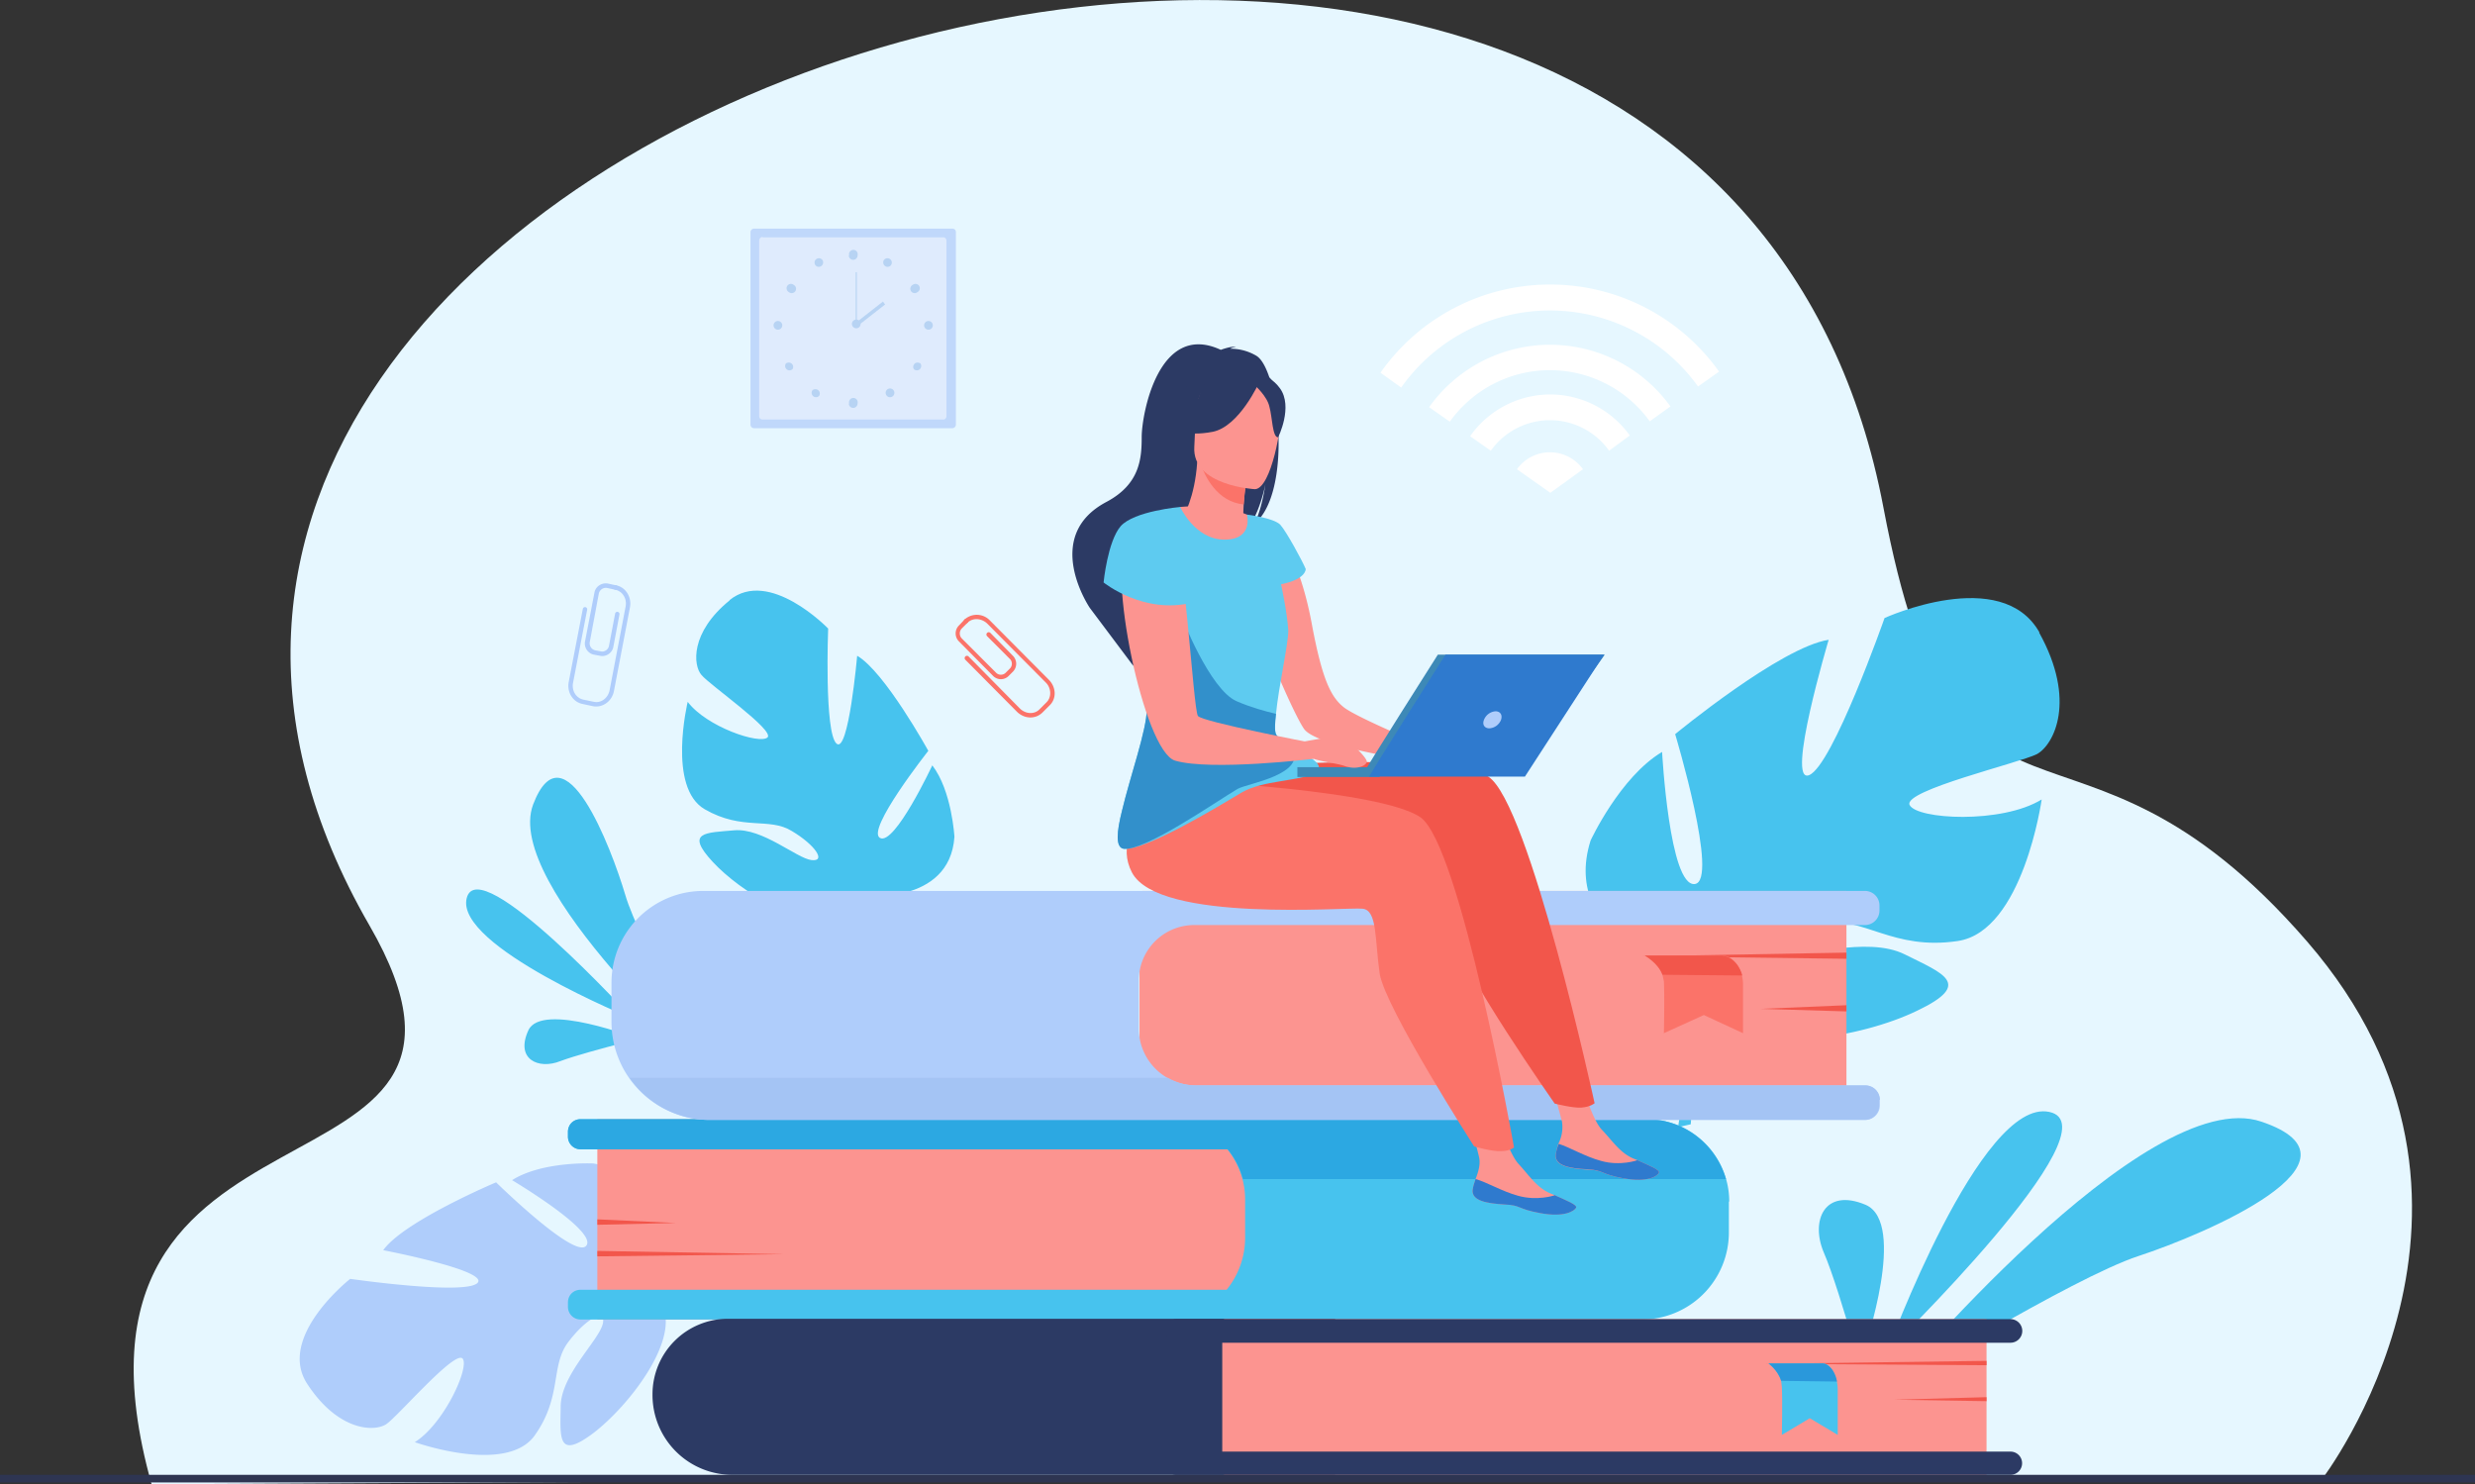 <svg fill="none" xmlns="http://www.w3.org/2000/svg" viewBox="0 0 682 409"><rect x="0" y="0" width="682" height="409" fill="#333333" stroke="none"/><g clip-path="url(#a)"><path d="m41.8 409 210.4-1.1H383l256.7-.1s58.7-76.1-4-148.4c-65-75-96.7-14-116.7-119.5C468.8-125.7-28.7 29 101.8 255c47 81.4-92.5 38.2-60 154.1Z" fill="#E6F7FF"/><path d="M520 372.5s25.8-70.2 44.7-66.1c19 4-44.8 66.1-44.8 66.1Zm.8 10.6s70.5-85 102.4-74c31.9 10.8-15.6 31-33.9 37-18.3 6-68.5 37-68.5 37Zm-8.7-8.1-1.7-6c-2-7-5.5-18.5-7.9-24-3.6-8.6.2-17.8 11.6-13 11.5 5-.3 39.4-.3 39.4l-1.7 3.7Zm-337.8-94.3s-49-20-45.7-33.2c3.3-13.3 45.7 33.2 45.7 33.2Zm22.6 15.3s-58.4-52-50-74.3c8.5-22.3 21.5 11.8 25.4 24.9 3.8 13 24.6 49.3 24.6 49.3Zm-25.3-8.6c-5 1.3-13.2 3.5-17.2 5-6 2.4-12.5-.5-8.8-8.5 3.7-8 30.3 2.4 30.3 2.4l-4.3 1.1ZM562 174.3c-10.5-18.7-42.7-4-42.7-4S505 211 498.5 213.6s5.4-37.3 5.4-37.3c-13.2 2-42.3 26-42.3 26s12.2 40.5 5.4 41.3c-7 .8-9-36.4-9-36.4-11.6 6.9-19.7 24.4-19.7 24.4-8.7 27.5 27 37.3 27 37.3s3.9 14.1-.9 32.6c0 0-1.2 3.5-2 9.1l3.5-.8.2-3 .5-2.4c.5-2.3.9-4 1-5.2 1.6-7.2 4-16.7 6.6-19.2l-1.1-1.4 1 1.4c9 11 38.8 6 54.2-1.5 15.5-7.4 7.2-10.2-3.4-15.5-10.6-5.3-28.5 1.2-34.6-.3-6.2-1.6 1-6.5 12-8.4 11.2-1.8 19.3 7.7 37.2 5 18-2.7 23.1-39 23.1-39-11.1 6.8-34.5 5.5-36.4 1.5-1.8-4 30.4-11.6 35.1-14 4.7-2.6 11-14.8.6-33.5Zm-361-8.9c11-9 27.2 7.8 27.2 7.8s-1.1 28.6 2.3 31.7c3.3 3 5.7-24.2 5.7-24.2 7.6 4.4 19.6 26.2 19.6 26.2s-17.3 21.9-13.3 24c4 2.2 14.4-20 14.4-20 5.4 7 6.1 19.7 6.1 19.7-1.3 19-25.5 16.3-25.5 16.3s-5.9 7.7-7.4 20.2c0 0-.1 2.4-1 6l-2-1.3.6-1.8.3-1.7.7-3.4c.8-4.8 1.6-11.2.6-13.4l1-.5-1 .5c-8.2 4.7-25.2-5.7-32.9-14-7.7-8.3-2-8 5.9-8.7 7.8-.7 17.2 7.7 21.3 8.2 4.2.5 1-4.2-5.4-8-6.3-3.9-13.6 0-24-6s-4.7-29.6-4.7-29.6c5.2 6.9 19.8 11.8 22 9.8 2-2-16-14.5-18.2-17.2-2.3-2.6-3.2-11.7 7.8-20.6Z" fill="#47C3EE"/><path d="M84.7 381.4c-8.6-13 11.8-29 11.8-29s31.2 4.5 35 1.2c3.8-3.4-25.9-9.1-25.9-9.1 5.7-8 31.1-18.7 31.1-18.7s22 21.6 24.9 17.4c2.9-4.1-20.5-18-20.5-18 8.4-5.3 22.4-4.6 22.4-4.6 20.7 3.6 15 30 15 30s7.8 7.4 21.4 10.6c0 0 2.6.3 6.5 1.8l-1.7 1.9-2-.8-1.7-.6-3.7-1a38.8 38.8 0 0 0-14.6-2.3l-.5-1.2.5 1.2c4.1 9.6-9.3 27.1-19.2 34.7-10 7.5-9.1 1.2-9-7.5.2-8.7 10.5-18 11.6-22.6 1-4.5-4.6-1.5-9.5 5-5 6.6-1.6 15-9.3 25.8-7.8 10.8-33 1.8-33 1.8 8-5 15.1-20.5 13.2-23-2-2.6-17.7 15.7-21 18-3.2 2.2-13.2 2.1-21.8-11Z" fill="#AFCDFB"/><path d="M207.8 63h54.6c.6 0 1 .4 1 1v53c0 .5-.4 1-1 1h-54.6a1 1 0 0 1-1-1V64c0-.6.5-1 1-1Z" fill="#C0D8FB"/><path d="M210.2 65.4H260c.4 0 .8.4.8.9v48.4c0 .5-.4.9-.8.9h-50a.9.9 0 0 1-.8-.9V66.3c0-.5.4-1 .9-1Z" fill="#DFEBFD"/><path d="M234 70.4a1.2 1.2 0 1 1 2.3 0 1.2 1.2 0 0 1-2.4 0Zm9.4 1.6a1.2 1.2 0 1 1 2 1.2 1.2 1.2 0 0 1-2-1.1Zm8.1 6.5a1.2 1.2 0 1 1 1.3 2 1.2 1.2 0 1 1-1.3-2Zm4 10a1.2 1.2 0 1 1 0 2.3 1.2 1.2 0 0 1 0-2.3Zm-2 11.5a1.2 1.2 0 1 1-1.7 1.7 1.2 1.2 0 0 1 1.7-1.6Zm-7.4 7.4a1.2 1.2 0 1 1-1.7 1.7 1.2 1.2 0 0 1 1.7-1.7Zm-12.1 3.8a1.2 1.2 0 1 1 2.3 0 1.2 1.2 0 0 1-2.4 0ZM226.8 72a1.2 1.2 0 1 0-2 1.2 1.2 1.2 0 0 0 2-1.1Zm-8.1 6.5a1.2 1.2 0 1 0-1.3 2 1.2 1.2 0 1 0 1.3-2Zm-4 10a1.2 1.2 0 1 0 0 2.3 1.2 1.2 0 0 0 0-2.3Zm2 11.5a1.2 1.2 0 1 0 1.7 1.7 1.2 1.2 0 0 0-1.7-1.6Zm7.3 7.4a1.2 1.2 0 1 0 1.7 1.7 1.2 1.2 0 0 0-1.6-1.7Zm10.8-17.8a1.2 1.2 0 1 1 2.3 0 1.2 1.2 0 0 1-2.3 0Z" fill="#B7D3F3"/><path d="M236.1 75h-.3v14.6h.3V75Z" fill="#B7D3F3"/><path d="m243.3 83.1-7.8 6.1.6.8 7.8-6.1-.6-.8Z" fill="#B7D3F3"/><path d="M164.6 308.4h177.6c.6 0 1 .4 1 1v53.2c0 .6-.4 1-1 1H164.6v-55.2Z" fill="#FC9490"/><path d="M476.4 331.1v8.3a24 24 0 0 1-24.2 24.2H160c-2 0-3.5-1.6-3.5-3.5v-1.2c0-2 1.5-3.5 3.5-3.5h178a22.7 22.7 0 0 0 5.1-14.4v-10.5a22 22 0 0 0-4.9-13.8H160c-2 0-3.5-1.6-3.5-3.5v-1.3c0-2 1.5-3.5 3.5-3.5h293.8a22.7 22.7 0 0 1 22.7 22.7Z" fill="#47C3EE"/><path d="M475.5 324.9h-133a22 22 0 0 0-4.2-8.2H160c-2 0-3.5-1.6-3.5-3.5v-1.3c0-2 1.5-3.5 3.5-3.5h293.8c10.3 0 19 7 21.8 16.5Z" fill="#2CA8E2"/><path d="m164.6 336 21.7 1-21.7.5V336Zm0 8.7 51.5.9-51.5.6v-1.5Z" fill="#F2564B"/><path d="M201.9 406.4h166v-43H200.5a20.8 20.8 0 0 0-20.7 20.9 22 22 0 0 0 22 22.1Z" fill="#2C3A64"/><path d="M547.4 406.4H337.6a.8.8 0 0 1-.8-.7v-41.5c0-.4.4-.7.8-.7h209.8v43Z" fill="#FC9490"/><path d="M324.2 406.4H554a3.2 3.2 0 0 0 0-6.4H324.2a3.2 3.2 0 0 0 0 6.4Zm0-36.4H554a3.2 3.2 0 0 0 0-6.5H324.2a3.2 3.2 0 0 0 0 6.4Z" fill="#2C3A64"/><path d="m547.4 385-25.5.7 25.5.4V385Zm0-10-60.7.8 60.7.4v-1.1Z" fill="#F2564B"/><path d="M487.3 375.7s2.6 1.8 3.5 4.8l.2 1.7c.2 4 0 13.2 0 13.2l7.7-4.6 7.7 4.6V383c0-2.3-.7-4.6-1.9-6-.6-.8-1.3-1.3-2.1-1.3h-15Z" fill="#47C3EE"/><path d="M487.3 375.7s2.6 1.8 3.5 4.8l15.4.2s-.6-4.3-3.8-5h-15Z" fill="#2A98DB"/><path d="M508.8 308.5H315a1 1 0 0 1-1-1v-61c0-.6.4-1 1-1h193.8v63Z" fill="#FC9490"/><path d="M313.8 270v13.5a15.7 15.7 0 0 0 15.8 15.6H514a4 4 0 0 1 4 4v1.5a4 4 0 0 1-4 4H195.5a27 27 0 0 1-27-27v-10.8a25.3 25.3 0 0 1 25.4-25.3h320a4 4 0 0 1 4 3.9v1.6a4 4 0 0 1-4 3.9H329.1a15.3 15.3 0 0 0-15.3 15Z" fill="#AFCDFB"/><path d="M517.8 303v1.6a4 4 0 0 1-3.9 4H195.5a27 27 0 0 1-22-11.6h148.3a16 16 0 0 0 7.8 2.1H514a4 4 0 0 1 4 4Z" fill="#A4C4F4"/><path d="m508.8 277-23.7 1 23.7.7V277Zm0-14.5-56.2 1 56.2.7v-1.7Z" fill="#F2564B"/><path d="M453.2 263.3s3.7 2 4.9 5.3l.4 1.8c.2 4.4 0 14.3 0 14.3l11-5 10.8 5v-13.4c0-2.5-.9-5-2.6-6.6a4.5 4.5 0 0 0-3-1.4h-21.5Z" fill="#FB7369"/><path d="M453.2 263.3s3.7 2 4.9 5.3l22 .2s-1-4.7-5.5-5.5h-21.4Z" fill="#F2564B"/><path d="M353.5 148.6s5.2 7.7 8.1 24c2.7 14.2 5 19.4 8.7 22.3 3.8 3 24.7 11.6 24.7 11.6l-1.6 3.7s-30.7-4.2-34.1-9.4c-3.5-5.1-16.6-35.5-15.6-42.5 1-7 9.8-9.7 9.8-9.7Zm75.2 169.7c-.3 3 3.9 3.7 8.7 4 4.8.2 3.4 1.2 10 2.4s9.3-.6 9.7-1.5c.5-.8-2.6-2-5.9-3.5l-1.2-.5c-3.7-1.6-5.8-5-8.7-8-2.7-3-5.3-12.3-5.3-12.3l-9-1.9s2.5 8.4 3.4 12a10 10 0 0 1-1 6.2c-.3 1-.6 2-.7 3Z" fill="#FC9490"/><path d="M437.4 322.2c4.8.3 3.4 1.3 10 2.5s9.3-.6 9.7-1.5c.5-.8-2.6-2-5.9-3.5 0 0-4.7 1.7-10 .2-4.5-1.2-8.7-3.8-11.7-4.7-.4 1-.7 2-.8 3-.3 3 3.9 3.8 8.7 4Z" fill="#2F7ACE"/><path d="M339.1 211.4s59.8-4.5 71 2.6c11.3 7.2 29.3 90 29.3 90s-1.1 1-3.6 1.2c-2.3.2-7.4-1.1-7.4-1.1s-26-37.1-27.8-46.4c-1.8-9.4-1.3-17.7-5.5-18-4.2-.2-56 6.4-63.9-7.5-7.8-13.8-1.3-27.5-1.3-27.5l9.2 6.7Z" fill="#F2564B"/><path d="M405.8 327.9c-.3 3 3.9 3.7 8.7 4 4.8.2 3.4 1.2 10 2.4s9.3-.6 9.8-1.5c.4-.8-2.7-2-6-3.5a83 83 0 0 1-1.2-.5c-3.7-1.6-5.8-5-8.6-8s-5.4-12.2-5.4-12.2l-9-2s2.6 8.4 3.4 12c.6 2.1-.2 4.5-.9 6.3-.3 1-.7 2-.8 3Z" fill="#FC9490"/><path d="M414.5 331.9c4.8.2 3.4 1.2 10 2.4s9.3-.6 9.8-1.5c.4-.8-2.7-2-6-3.5v.1s-4.7 1.6-10 .1c-4.4-1.2-8.7-3.8-11.7-4.6-.3 1-.7 2-.8 3-.3 3 3.9 3.7 8.7 4Z" fill="#2F7ACE"/><path d="M327.4 215.2s53 2.5 64 10c11 7.6 25.8 91 25.8 91s-1.1 1-3.6 1c-2.3.2-7.4-1.3-7.4-1.3s-24.4-38-26-47.5c-1.4-9.4-.6-17.7-4.8-18-4.1-.5-56.2 4-63.5-10-7.3-14.2 15.5-25.2 15.5-25.2Z" fill="#FB7369"/><path d="M346.3 98.1a13.8 13.8 0 0 0-7.3-2c.5-.4 1.6-.5 1.6-.5-1.3-.3-4.2.8-4.2.8-17.2-8-21.8 17.9-21.8 24 0 6-.5 13-9.7 17.9-18 9.5-4.6 29.2-4.6 29.2l12 16c0-5 19.3-31.2 31.6-38.1 3.2-4 4.7-11.5 4.8-12-.9 5.8-2.1 9.1-3.1 11 10.6-8.6 7-42.2.7-46.3Z" fill="#2C3A64"/><path d="M325.2 139.7s5-.5 9.9 0a31 31 0 0 1 8.5 2.1c4.7 2 4.2 10.3-5.6 8.7-9.8-1.5-13.5-8.4-12.8-10.8Z" fill="#FC9490"/><path d="M343.2 145.7s1.4 7.2-5 6.9c-4.2-.2-13.3-5.3-12.5-9 .4-1.7 3.5-6.1 4.2-16.3l.8.2 12.9 3.5s-.6 4-.9 8c-.2 3.2-.2 6.3.5 6.7Z" fill="#FC9490"/><path d="M343.6 131s-.6 4-.9 8c-7.3-.7-10.7-7.7-12-11.5l12.9 3.5Z" fill="#FB7369"/><path d="M329.4 126s-3.4-6.4-4-11.6c-.4-3.8 2.4-17.4 16-14.5 0 0 4 .7 7.6 3.5 2.9 2.2 6.9 6.9 1.3 18.5l-1.6 4h-19.3Z" fill="#2C3A64"/><path d="M345.8 134.8s-17.4-.9-16.7-11.7c.7-10.8-1-18.2 10-18.1 11.2 0 13 4.4 13.7 8 .7 3.7-2.5 21.7-7 21.8Z" fill="#FC9490"/><path d="M347 105.3s-5.5 12.3-12.9 13.7c-7.4 1.4-10.4-.8-10.4-.8s5.8-4 7.5-11.7c0 0 12.7-7.5 15.9-1.2Z" fill="#2C3A64"/><path d="M345.8 106.2s3.4 3 4 5.9c.8 2.8.8 8.5 2.4 8.4 0 0 4.2-8.4.5-13.5-4-5.5-6.9-.8-6.9-.8Z" fill="#2C3A64"/><path d="M363.1 212.3c-1.4 1.7-5.8 2.2-10.4 3-3.7.6-7.6 1.4-10.4 3-6.2 3.7-26.6 16.1-32.6 15.6-2.4-.3-2-4.7-.5-10.6 2.2-9.3 6.8-22.2 6.8-27.8 0-3.1 1-10.4 2.4-18.7l.4-2c2.6-16.1 6.4-35.1 6.4-35.1s4.1 9 12.2 9 6.2-6.9 6.2-6.9 7.4.9 9.2 2.8c1.7 1.9 6.1 10 7 12.2 0 0 .2 2.8-6.8 4.2 0 0 1.7 7.7 2 12.8 0 3.7-2.7 15.6-3.4 23-.3 2.5-.4 4.6 0 5.5.6 1.2 2.4 2.4 4.3 3.5 4 2.3 8.9 4.5 7.2 6.5Z" fill="#5ECBF0"/><path d="M356 205.8c4.4 7.7-12.2 10-15 11.6-6.2 3.7-25.3 17-31.3 16.5-2.4-.3-2-4.7-.5-10.6 2.2-9.3 6.8-22.2 6.8-27.8 0-3.1 1-10.4 2.4-18.7l7.2-6.9s7.7 20 15.1 23.3c3.9 1.7 7.9 2.8 10.9 3.5-.3 2.6-.4 4.7 0 5.6.6 1.2 2.4 2.4 4.3 3.5Z" fill="#3290CB"/><path d="M323 145.7s-6.2-3.8-12.2 3.3c-6 7.1 4.3 58 13 60.6 9.9 2.9 38.2-.5 38.2-.5l-.5-4.4s-30.2-5.8-31.4-7.4c-1.3-1.6-4-50.8-7.2-51.6Z" fill="#FC9490"/><path d="M325.2 139.7s-12.7 1.1-16.4 5.3c-3.6 4.2-4.7 15.5-4.7 15.5s11.1 9 24.6 5.5l-3.5-26.3Z" fill="#5ECBF0"/><path d="M380.2 211.4h-22.7v2.7h22.7v-2.7Z" fill="#3D89B7"/><path d="M375.4 213.7c.2-.9 20.8-33.3 20.8-33.3h46L419 212.8l-43.7 1Z" fill="#3D89B7"/><path d="M377.3 214c.2-.8 21-33.6 21-33.6H442L420.2 214h-43Z" fill="#2F7ACE"/><path d="M413.6 198.4a3.7 3.7 0 0 1-3.2 2.3c-1.3 0-2-1-1.5-2.3a3.7 3.7 0 0 1 3.2-2.4c1.3 0 2 1 1.5 2.4Z" fill="#AFCDFB"/><path d="M359 204.4s9.9-1.9 11-1.4c1 .5 7.2 6 6.6 7.1-.6 1.2-3.2 2-6 1-2.9-1-9-1.4-10.1-2.9a9.3 9.3 0 0 1-1.5-3.8Z" fill="#FC9490"/><path d="m436.2 129.3-9 6.5-9.2-6.5a11.2 11.2 0 0 1 18.2 0Z" fill="#fff"/><path d="M427.1 108.7a27 27 0 0 0-22 11.5l5.7 4a20 20 0 0 1 32.6 0l5.7-4.2a27 27 0 0 0-22-11.3Zm0-30.3a57.1 57.1 0 0 0-46.7 24.3l5.7 4.1a50.2 50.2 0 0 1 81.8-.3l5.8-4.1a57.1 57.1 0 0 0-46.6-24Z" fill="#fff"/><path d="M427.1 95a40.9 40.9 0 0 0-33.3 17.2l5.7 4a33.9 33.9 0 0 1 55.1-.1l5.7-4.1a40.9 40.9 0 0 0-33.2-17Z" fill="#fff"/><path d="M0 406.4h682v2.1H0v-2Z" fill="#2E3552"/><path d="m279.1 185.1-1.1 1.1a3 3 0 0 1-4.4 0l-9.4-9.5a3.1 3.1 0 0 1 0-4.3l1.6-1.7c.2-.2.6-.2.8 0 .3.3.3.7 0 .9l-1.6 1.6a2 2 0 0 0 0 2.7l9.5 9.5c.7.7 1.9.7 2.6 0l1.2-1.2c.7-.7.7-1.9 0-2.6l-6.3-6.3a.6.6 0 1 1 .9-.9l6.2 6.3a3.1 3.1 0 0 1 0 4.4Z" fill="#FB7369"/><path d="m289.3 194.3-2 2c-2 2-5.1 1.8-7.1-.2L266 181.8a.6.6 0 1 1 .9-.9l14.1 14.3c1.6 1.6 4 1.7 5.4.3l2-2c1.4-1.4 1.3-3.9-.2-5.4L272 171.8c-1.6-1.5-4-1.6-5.4-.2-.2.2-.6.2-.8 0a.6.6 0 0 1 0-.9 5 5 0 0 1 7 .3l16.2 16.3c2 2 2.2 5.1.3 7Z" fill="#FB7369"/><path d="m165.3 180.7-1.6-.3c-1.7-.3-2.8-2-2.5-3.6l2.6-13.5c.3-1.7 2-2.8 3.7-2.5l2.3.5a.6.6 0 0 1-.3 1.2l-2.3-.5a2 2 0 0 0-2.2 1.6l-2.5 13.4a2 2 0 0 0 1.5 2.2l1.6.3c1 .2 2-.5 2.2-1.5l1.7-8.9a.6.6 0 1 1 1.2.2l-1.7 9c-.3 1.6-2 2.8-3.7 2.4Z" fill="#AFCDFB"/><path d="m163.4 194.6-2.8-.6c-2.7-.5-4.4-3.2-3.9-6l3.9-20.2a.6.6 0 1 1 1.2.2l-3.9 20.2c-.4 2.2.9 4.2 2.9 4.6l2.9.6c2 .4 3.9-1.1 4.3-3.3l4.4-23c.4-2.2-.9-4.2-2.9-4.6a.6.6 0 0 1 .3-1.2c2.6.5 4.3 3.2 3.8 6l-4.4 23c-.5 2.9-3.1 4.8-5.8 4.3Z" fill="#AFCDFB"/></g><defs><clipPath id="a"><path fill="#fff" d="M0 0h682v409H0z"/></clipPath></defs></svg>